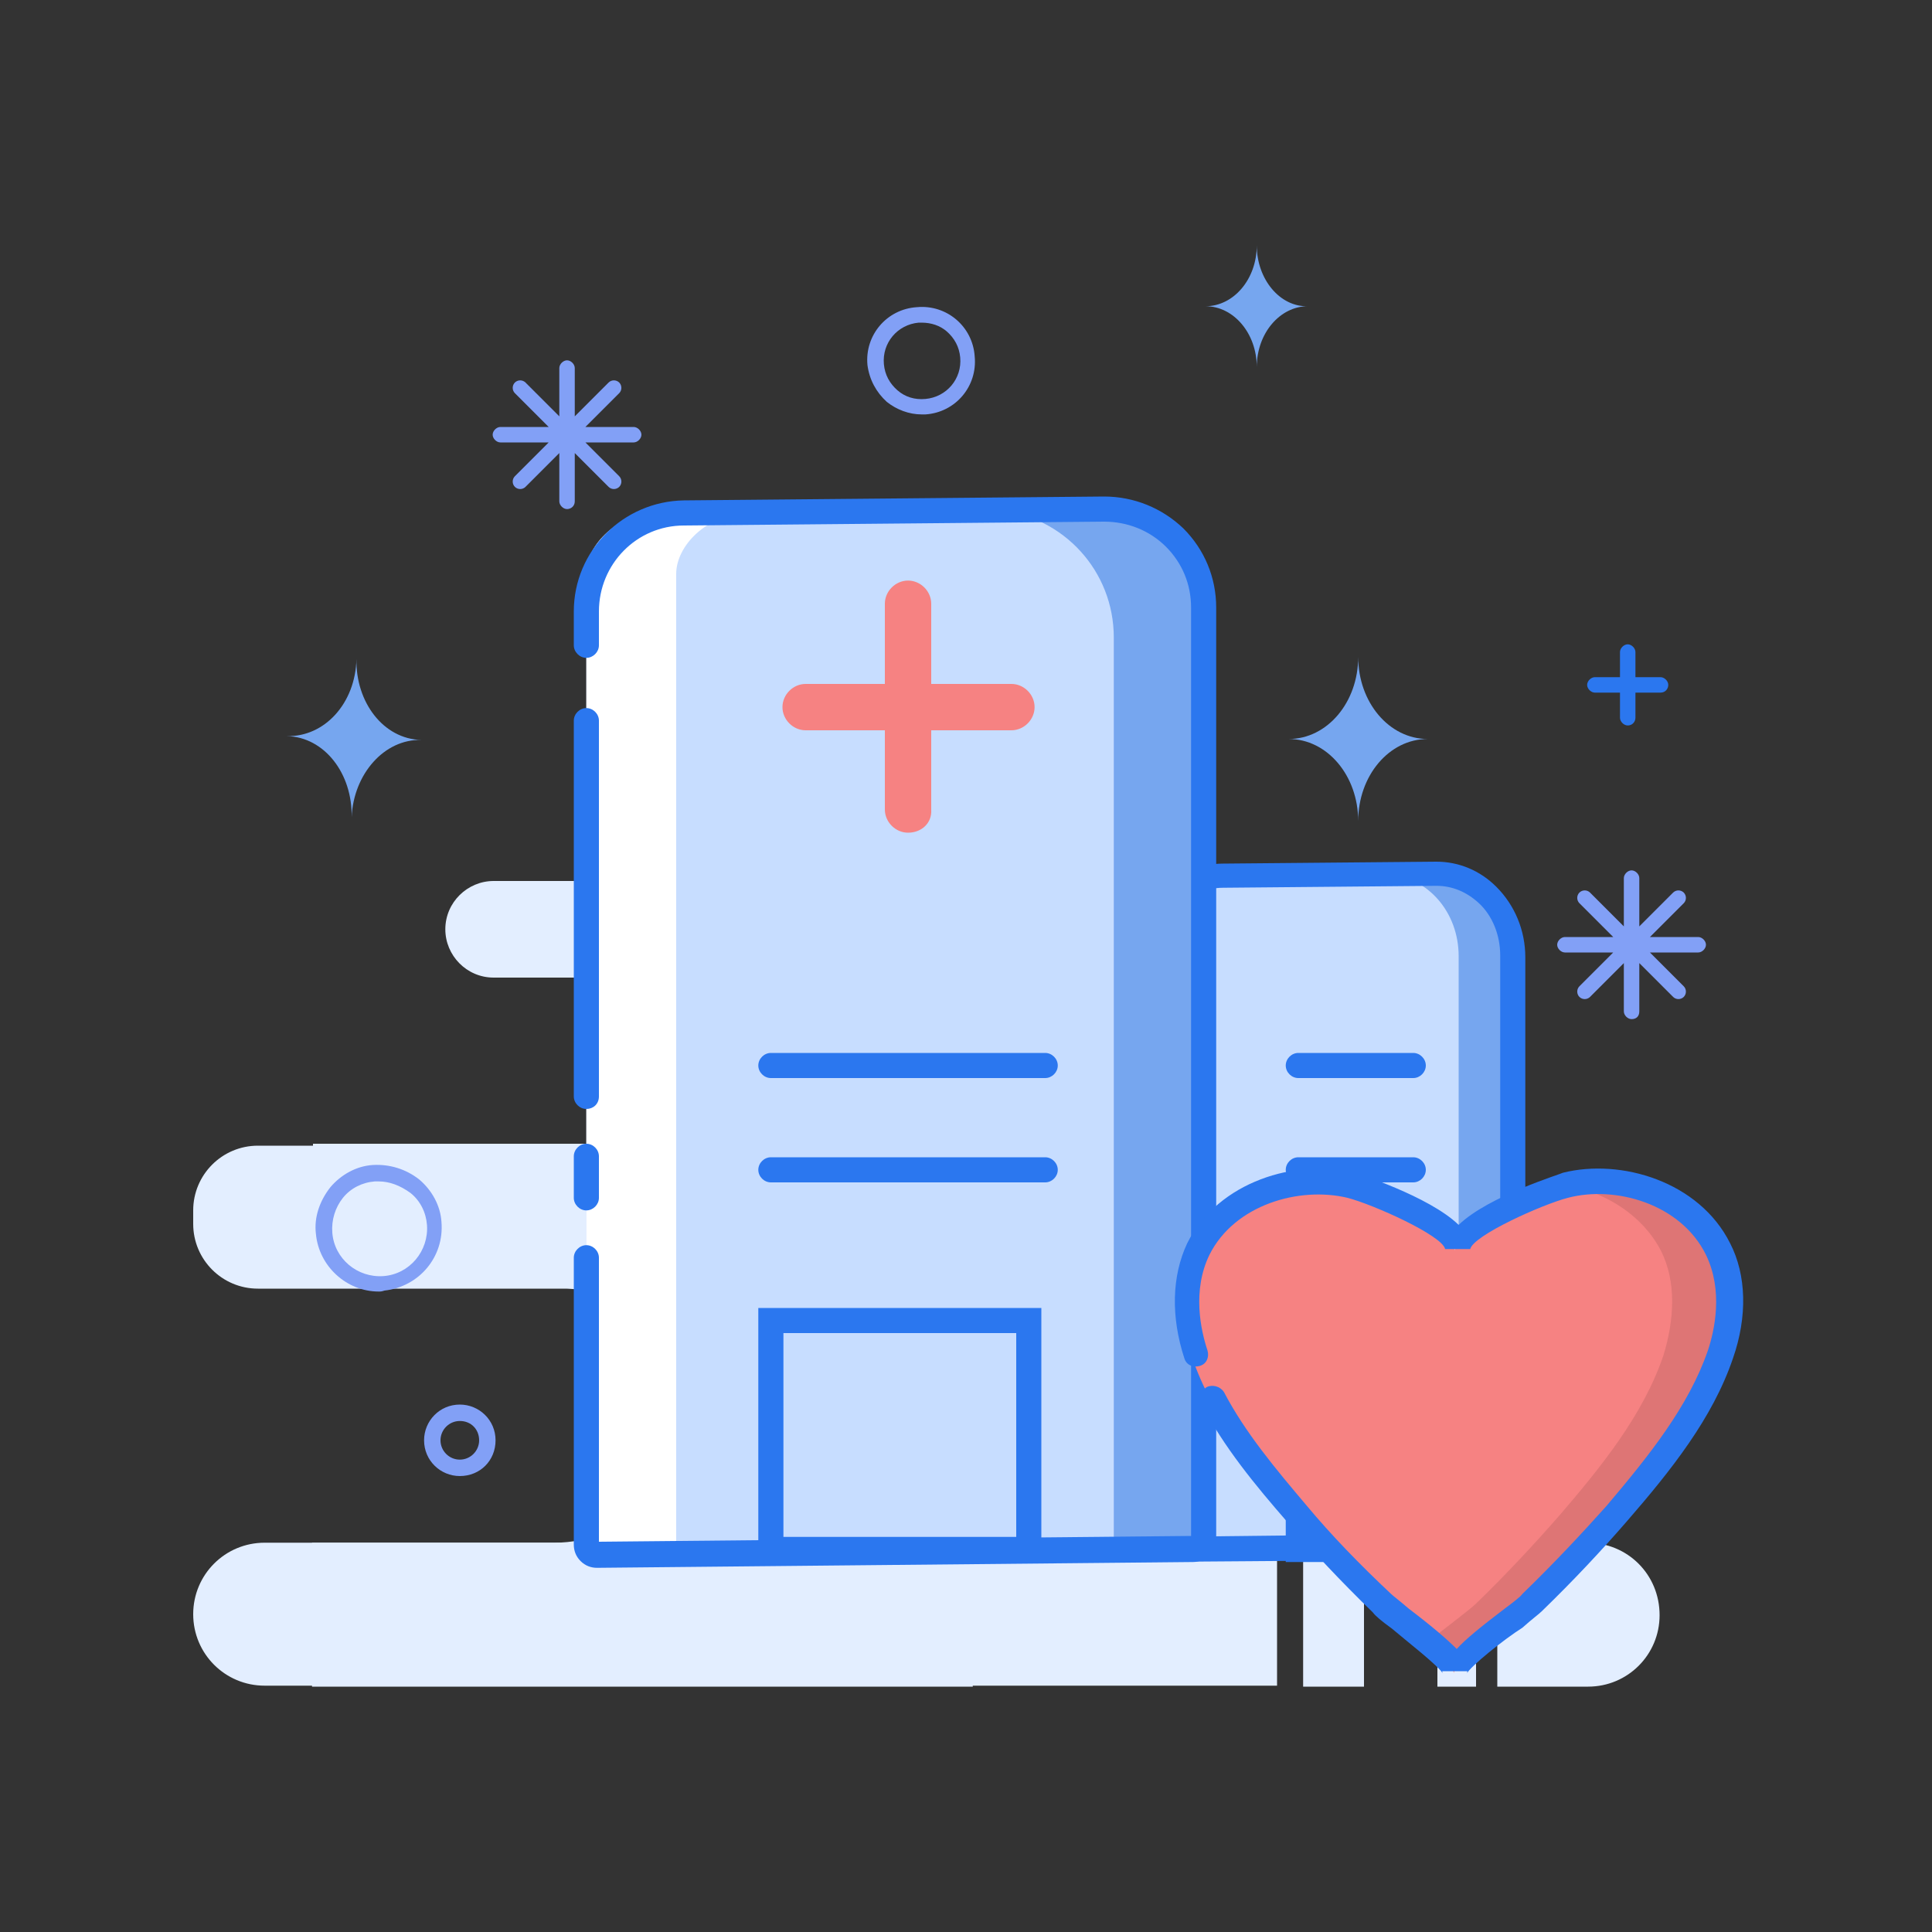 <?xml version="1.0" standalone="no"?><!DOCTYPE svg PUBLIC "-//W3C//DTD SVG 1.1//EN" "http://www.w3.org/Graphics/SVG/1.1/DTD/svg11.dtd"><svg t="1585204599930" class="icon" viewBox="0 0 1024 1024" version="1.1" xmlns="http://www.w3.org/2000/svg" p-id="6167" xmlns:xlink="http://www.w3.org/1999/xlink" width="128" height="128"><rect x="0" y="0" width="1024" height="1024" fill="#333333" stroke="none"/><defs><style type="text/css"></style></defs><path d="M518.144 683.008H136.704c-18.944 0-34.304-15.36-34.304-34.304v-7.168c0-18.944 15.36-34.304 34.304-34.304h381.44c18.944 0 34.304 15.36 34.304 34.304v7.168c0 18.944-15.36 34.304-34.304 34.304z" fill="#E3EEFF" p-id="6168"></path><path d="M515.584 817.664h-5.632c-37.376 0-67.584-30.208-67.584-67.584 0-37.376 30.208-67.584 67.584-67.584h5.632v-76.288H165.888v76.288h128c37.376 0 67.584 30.208 67.584 67.584 0 37.376-30.208 67.584-67.584 67.584H165.376v76.288h350.208v-76.288z" fill="#E3EEFF" p-id="6169"></path><path d="M536.576 492.032c0-13.824-10.752-25.088-24.576-25.088H261.632c-13.824 0-25.6 11.264-25.6 25.6 0 13.824 11.264 25.6 25.6 25.6H363.52c25.088 0 45.056 19.968 45.056 45.056s-19.968 45.056-45.056 45.056H278.528v50.688H512v-50.688h-3.584c-25.088 0-45.056-19.968-45.056-45.056s19.968-45.056 45.056-45.056h4.096c13.312-1.536 24.064-12.8 24.064-26.112zM676.864 817.664H140.288c-20.992 0-37.888 16.896-37.888 37.888 0 20.992 16.896 37.888 37.888 37.888h536.576v-75.776zM690.688 817.664h32.256v76.288h-32.256zM761.856 817.664h20.48v76.288h-20.48zM841.216 817.664H793.6v76.288h48.128c20.992 0 37.888-16.896 37.888-37.888 0-21.504-16.896-38.4-38.4-38.4z" fill="#E3EEFF" p-id="6170"></path><path d="M880.128 367.104h-34.816c-2.048 0-4.096-2.048-4.096-4.096s2.048-4.096 4.096-4.096h34.816c2.048 0 4.096 2.048 4.096 4.096s-1.536 4.096-4.096 4.096z" fill="#2B77EF" p-id="6171"></path><path d="M862.72 384.512c-2.048 0-4.096-2.048-4.096-4.096v-34.816c0-2.048 2.048-4.096 4.096-4.096s4.096 2.048 4.096 4.096v34.816c0 2.048-1.536 4.096-4.096 4.096z" fill="#2B77EF" p-id="6172"></path><path d="M200.704 684.544c-16.896 0-31.744-13.312-33.28-30.72-1.024-8.704 2.048-17.408 7.68-24.576 5.632-6.656 13.824-11.264 22.528-11.776 8.704-0.512 17.408 2.048 24.576 7.68 6.656 5.632 11.264 13.824 11.776 22.528 1.536 18.432-11.776 34.304-30.208 36.352-1.536 0.512-2.048 0.512-3.072 0.512z m0-58.368h-2.048c-6.656 0.512-12.8 3.584-16.896 8.704s-6.144 11.776-5.632 18.432c1.024 13.824 13.312 24.064 27.136 23.04 13.824-1.024 24.064-13.312 23.04-27.136-0.512-6.656-3.584-12.8-8.704-16.896-5.632-4.096-11.264-6.144-16.896-6.144zM488.448 219.648c-6.656 0-13.312-2.56-18.432-6.656-5.632-5.12-9.216-11.776-10.24-19.456-1.536-15.872 10.24-29.696 26.112-30.72 15.872-1.536 29.696 10.24 30.72 26.112 1.536 15.872-10.24 29.696-26.112 30.72h-2.048z m0-48.64h-1.536c-11.264 1.024-19.456 10.752-18.432 22.016 0.512 5.632 3.072 10.24 7.168 13.824 4.096 3.584 9.216 5.12 14.848 4.608 11.264-1.024 19.456-10.752 18.432-22.016-0.512-5.632-3.072-10.24-7.168-13.824-3.584-3.072-8.192-4.608-13.312-4.608z" fill="#82A0F6" p-id="6173"></path><path d="M300.544 269.824c-2.048 0-4.096-2.048-4.096-4.096v-25.6l-17.92 17.92c-1.536 1.536-4.096 1.536-5.632 0-1.536-1.536-1.536-4.096 0-5.632l17.92-17.92h-25.6c-2.048 0-4.096-2.048-4.096-4.096s2.048-4.096 4.096-4.096h25.6l-17.92-17.92c-1.536-1.536-1.536-4.096 0-5.632 1.536-1.536 4.096-1.536 5.632 0l17.92 17.92v-25.6c0-2.048 2.048-4.096 4.096-4.096s4.096 2.048 4.096 4.096v25.6l17.92-17.92c1.536-1.536 4.096-1.536 5.632 0 1.536 1.536 1.536 4.096 0 5.632l-17.92 17.92h25.6c2.048 0 4.096 2.048 4.096 4.096s-2.048 4.096-4.096 4.096h-25.6l17.92 17.92c1.536 1.536 1.536 4.096 0 5.632-1.536 1.536-4.096 1.536-5.632 0l-17.92-17.92v25.6c0 2.56-2.048 4.096-4.096 4.096z" fill="#82A0F6" p-id="6174"></path><path d="M864.768 540.16c-2.048 0-4.096-2.048-4.096-4.096v-25.6l-17.92 17.92c-1.536 1.536-4.096 1.536-5.632 0-1.536-1.536-1.536-4.096 0-5.632l17.92-17.92h-25.6c-2.048 0-4.096-2.048-4.096-4.096s2.048-4.096 4.096-4.096h25.6l-17.92-17.92c-1.536-1.536-1.536-4.096 0-5.632 1.536-1.536 4.096-1.536 5.632 0l17.92 17.92v-25.6c0-2.048 2.048-4.096 4.096-4.096s4.096 2.048 4.096 4.096v25.6l17.92-17.92c1.536-1.536 4.096-1.536 5.632 0 1.536 1.536 1.536 4.096 0 5.632l-17.92 17.92h25.6c2.048 0 4.096 2.048 4.096 4.096s-2.048 4.096-4.096 4.096h-25.6l17.92 17.92c1.536 1.536 1.536 4.096 0 5.632-1.536 1.536-4.096 1.536-5.632 0l-17.92-17.92v25.6c0 2.56-1.536 4.096-4.096 4.096z" fill="#82A0F6" p-id="6175"></path><path d="M719.872 348.16c0 24.064-16.384 43.52-36.864 43.52 20.48 0 36.864 19.456 36.864 43.52 0-24.064 16.384-43.52 36.864-43.52-20.48 0-36.864-19.456-36.864-43.52zM666.112 130.048c0 17.92-12.288 32.256-27.136 32.256 14.848 0 27.136 14.336 27.136 32.256 0-17.92 12.288-32.256 27.136-32.256-14.848 0.512-27.136-14.336-27.136-32.256z" fill="#76A6EF" p-id="6176"></path><path d="M243.712 782.336c-10.24 0-18.944-8.192-18.944-18.944 0-10.24 8.192-18.944 18.944-18.944 10.24 0 18.944 8.192 18.944 18.944s-8.192 18.944-18.944 18.944z m0-29.184c-5.632 0-10.24 4.608-10.24 10.24s4.608 10.24 10.24 10.24 10.24-4.608 10.24-10.24-4.096-10.24-10.24-10.24z" fill="#82A0F6" p-id="6177"></path><path d="M188.928 349.184c-0.512 23.04 14.336 42.496 34.304 43.008-19.456-0.512-35.84 17.92-36.864 40.96 0.512-23.04-14.336-42.496-34.304-43.008 19.968 0.512 36.352-17.408 36.864-40.96z" fill="#76A6EF" p-id="6178"></path><path d="M801.28 819.2l-193.024 2.048V507.904c0-24.064 17.408-43.52 39.424-44.032l113.152-1.024c22.016 0 40.448 19.456 40.448 44.032v312.32z" fill="#C7DDFF" p-id="6179"></path><path d="M760.832 462.848l-25.088 0.512c20.992 1.536 37.376 19.968 37.376 43.52v312.32l-164.864 1.536v0.512l193.024-2.048V506.368c0-24.064-17.92-44.032-40.448-43.52z" fill="#76A6EF" p-id="6180"></path><path d="M602.112 827.904V507.904c0-27.648 20.48-50.176 46.08-50.176l113.152-1.024c11.776 0 23.04 4.608 31.744 13.312 9.728 9.728 15.36 23.04 15.36 37.376v318.976l-206.336 1.536z m159.232-358.4l-113.152 1.024c-18.432 0-32.768 16.896-32.768 37.376v306.688l179.712-2.048V506.368c0-10.752-4.096-20.992-11.264-27.648-6.656-6.144-14.336-9.216-22.528-9.216z" fill="#2B77EF" p-id="6181"></path><path d="M637.952 821.248l-327.168-2.56V304.128c0-14.848 16.384-31.744 37.376-31.744l251.904-2.56c20.992 0 37.888 16.896 37.888 37.376v514.048z" fill="#C7DDFF" p-id="6182"></path><path d="M358.4 818.688V304.128c0-14.848 16.384-31.744 37.376-31.744l208.896-2.048c-1.536 0-3.072-0.512-4.608-0.512l-251.904 2.048c-20.48 0-37.376 16.896-37.376 31.744v514.56l327.168 2.56v-0.512l-279.552-1.536z" fill="#FFFFFF" p-id="6183"></path><path d="M569.344 269.824l-39.936 0.512c34.304 3.584 60.928 32.256 60.928 67.584v483.328l-279.552 2.56v0.512l327.168-3.072V337.408c0-37.376-30.72-68.096-68.608-67.584z" fill="#76A6EF" p-id="6184"></path><path d="M316.416 830.976c-3.072 0-6.144-1.024-8.704-3.584-2.56-2.56-3.584-5.632-3.584-8.704v-152.064c0-3.584 3.072-6.656 6.656-6.656s6.656 3.072 6.656 6.656v150.528l313.856-3.072V322.048c0-12.288-4.608-23.552-13.312-32.256-8.704-8.704-20.48-13.312-32.768-13.312l-222.72 2.048c-25.088 0-45.056 20.48-45.056 45.568v17.92c0 3.584-3.072 6.656-6.656 6.656s-6.656-3.072-6.656-6.656v-17.92c0-32.256 26.112-58.368 58.368-58.88l222.72-2.048c15.872 0 30.72 6.144 41.984 16.896 11.264 11.264 17.408 26.112 17.408 41.984v493.568c0 6.656-5.632 12.288-12.288 12.288l-315.904 3.072z" fill="#2B77EF" p-id="6185"></path><path d="M310.784 641.536c-3.584 0-6.656-3.072-6.656-6.656v-22.016c0-3.584 3.072-6.656 6.656-6.656s6.656 3.072 6.656 6.656v22.016c0 3.584-3.072 6.656-6.656 6.656zM310.784 587.776c-3.584 0-6.656-3.072-6.656-6.656V381.952c0-3.584 3.072-6.656 6.656-6.656s6.656 3.072 6.656 6.656v199.168c0 4.096-3.072 6.656-6.656 6.656z" fill="#2B77EF" p-id="6186"></path><path d="M536.064 387.072H427.008c-6.656 0-12.288-5.632-12.288-12.288 0-6.656 5.632-12.288 12.288-12.288h109.056c6.656 0 12.288 5.632 12.288 12.288 0 6.656-5.632 12.288-12.288 12.288z" fill="#F68282" p-id="6187"></path><path d="M481.28 441.344c-6.656 0-12.288-5.632-12.288-12.288V320c0-6.656 5.632-12.288 12.288-12.288 6.656 0 12.288 5.632 12.288 12.288v109.056c0.512 7.168-5.12 12.288-12.288 12.288z" fill="#F68282" p-id="6188"></path><path d="M553.984 571.392H408.576c-3.584 0-6.656-3.072-6.656-6.656s3.072-6.656 6.656-6.656h145.408c3.584 0 6.656 3.072 6.656 6.656s-3.072 6.656-6.656 6.656zM553.984 626.688H408.576c-3.584 0-6.656-3.072-6.656-6.656s3.072-6.656 6.656-6.656h145.408c3.584 0 6.656 3.072 6.656 6.656s-3.072 6.656-6.656 6.656zM552.448 827.904H401.92v-134.656h150.016v134.656z m-137.216-13.312h123.392V706.56H415.232v108.032zM755.712 827.904h-74.24v-134.656h74.24v134.656z m-60.928-13.312h47.616V706.56h-47.616v108.032zM749.056 571.392h-60.928c-3.584 0-6.656-3.072-6.656-6.656s3.072-6.656 6.656-6.656h60.928c3.584 0 6.656 3.072 6.656 6.656s-3.072 6.656-6.656 6.656zM749.056 626.688h-60.928c-3.584 0-6.656-3.072-6.656-6.656s3.072-6.656 6.656-6.656h60.928c3.584 0 6.656 3.072 6.656 6.656s-3.072 6.656-6.656 6.656z" fill="#2B77EF" p-id="6189"></path><path d="M908.8 663.552c-14.336-28.672-51.2-41.472-80.896-33.792-9.216 2.048-56.832 20.48-56.832 33.28 0-12.8-47.616-31.232-56.832-33.28-29.696-7.168-66.56 5.632-80.896 33.792-8.704 16.896-7.168 37.376-1.536 55.808 10.752 31.744 33.28 59.392 54.784 84.48 14.336 16.384 29.184 32.256 44.544 47.104 5.12 5.12 39.424 29.696 39.424 35.84 0-6.144 34.304-30.72 39.424-35.84 15.36-14.848 30.72-30.72 44.544-47.104 21.504-25.088 44.032-52.736 54.784-84.48 7.168-18.432 8.192-38.912-0.512-55.808z" fill="#F68282" p-id="6190"></path><path d="M908.8 662.528c-13.824-27.648-48.64-40.448-77.824-34.304 20.48 4.096 39.424 15.872 49.152 34.304 8.704 16.896 7.168 37.376 1.536 55.808-10.752 31.744-33.28 59.392-54.784 84.48-14.336 16.384-29.184 32.256-44.544 47.104-3.072 3.072-14.848 11.776-25.088 19.968 7.68 6.656 14.336 12.8 14.336 15.872 0-6.144 34.304-30.72 39.424-35.84 15.36-14.848 30.72-30.72 44.544-47.104 21.504-25.088 44.032-52.736 54.784-84.48 6.144-17.92 7.168-38.912-1.536-55.808z" fill="#DE7575" p-id="6191"></path><path d="M777.216 887.296s0.512-0.512 0.512-1.536h-13.312c0 1.024 0.512 1.536 0.512 1.536-2.048-4.096-19.968-17.92-27.136-24.064-5.632-4.096-8.704-6.656-10.24-8.704-16.896-16.384-31.744-32.256-45.056-47.616-17.408-19.968-33.792-39.936-45.568-62.464-1.536-3.072-0.512-7.168 2.56-9.216 3.072-1.536 7.168-0.512 9.216 2.56 11.264 21.504 27.136 40.448 44.032 60.416 12.8 15.36 27.648 30.72 44.544 46.592 1.024 1.024 5.12 4.096 9.216 7.68 12.8 9.728 20.48 16.384 25.6 21.504 4.608-5.12 12.8-11.776 25.6-21.504 4.096-3.072 8.192-6.144 9.216-7.68 16.896-16.384 31.232-31.744 44.544-46.592 22.528-26.624 43.52-52.736 53.76-82.432 3.584-10.752 8.192-31.744-1.024-50.688-13.312-27.136-48.128-36.864-73.216-30.208-13.824 3.584-50.176 19.968-51.712 27.136h-13.312c-1.536-7.168-37.888-23.552-51.712-27.136-25.6-6.144-59.904 3.584-73.216 30.208-9.216 18.944-4.608 39.936-1.024 50.688 1.024 3.584-0.512 7.168-4.096 8.192-3.584 1.024-7.168-0.512-8.192-4.096-7.168-22.016-6.656-43.52 1.536-60.928 16.384-32.768 57.856-45.056 88.576-37.376 0.512 0 39.424 12.288 55.296 27.648 15.872-15.36 54.784-27.136 55.296-27.648 30.72-7.68 72.192 4.608 88.576 37.376 8.704 16.896 9.216 38.912 1.536 60.928-10.752 31.744-32.768 59.392-56.32 86.528-13.312 15.36-28.16 31.232-45.056 47.616-1.536 1.536-5.12 4.096-10.24 8.704-9.728 6.144-27.648 20.48-29.696 24.576z" fill="#2B77EF" p-id="6192"></path></svg>
